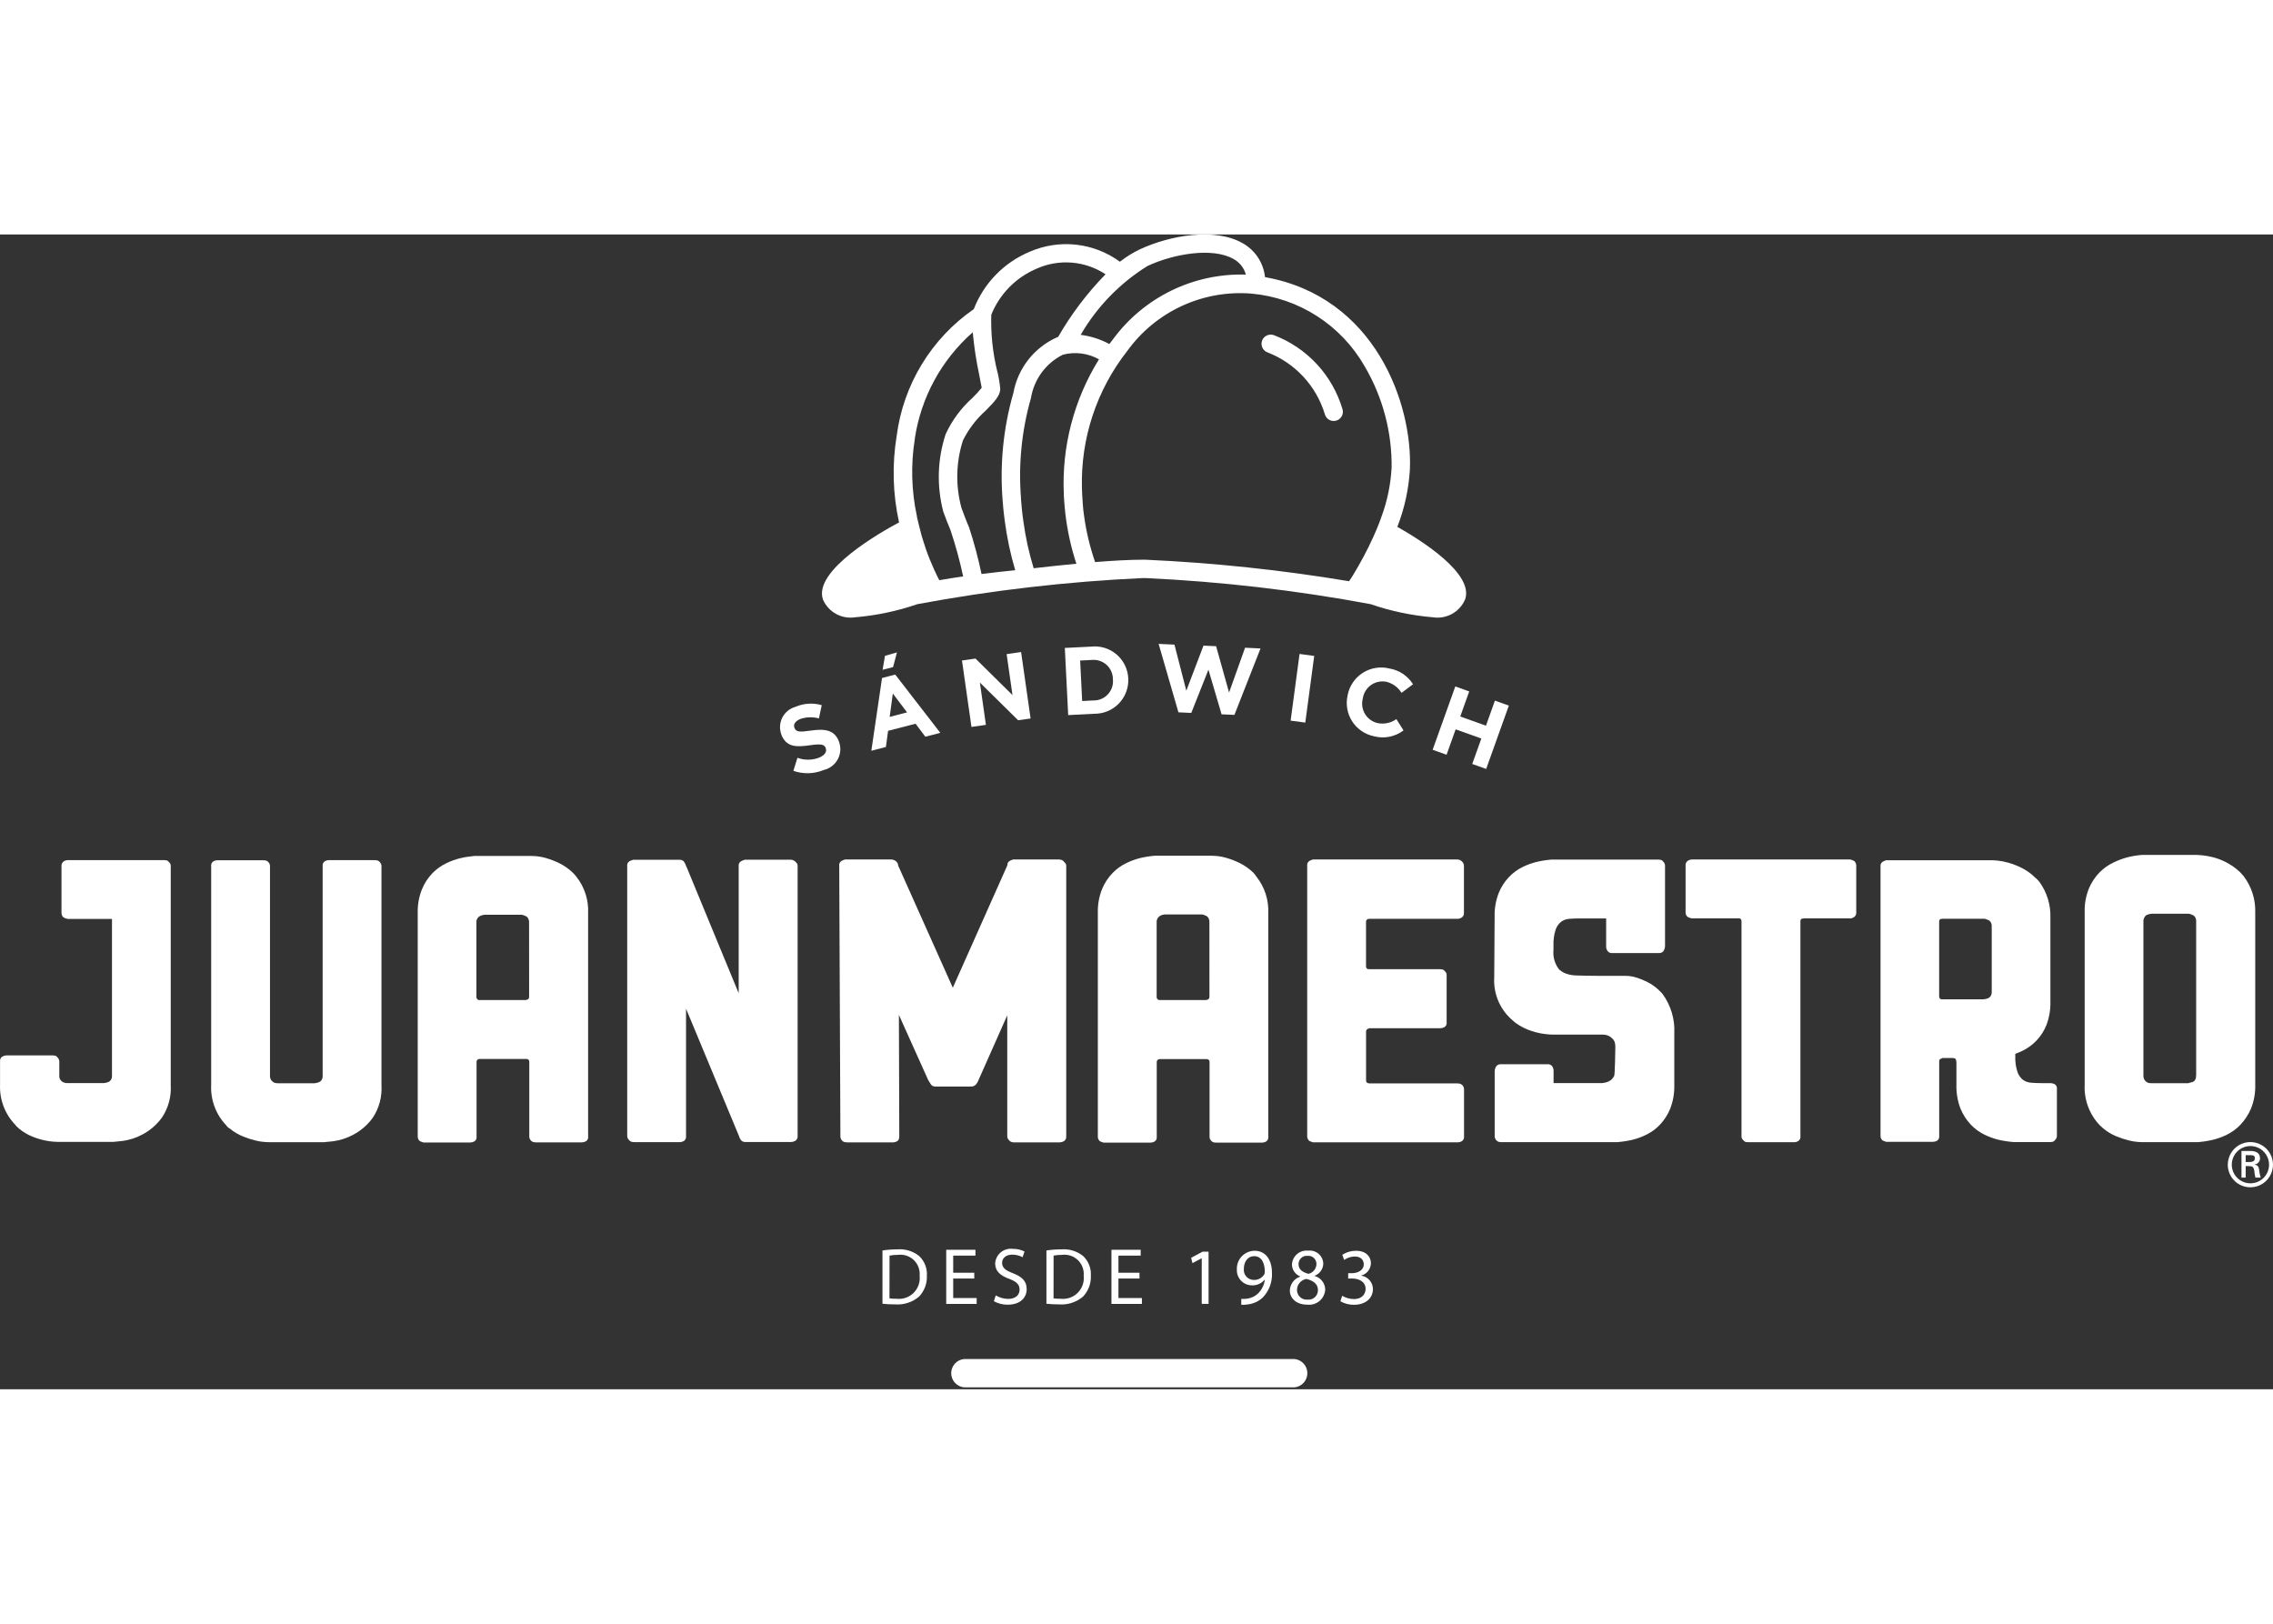 <svg width="70" height="50" viewBox="0 0 500 254" fill="none" xmlns="http://www.w3.org/2000/svg">
<rect x="0" y="0" width="500" height="254" fill="#333333" stroke="none"/>
<path d="M82.902 137.656C82.762 137.634 82.621 137.621 82.479 137.615H72.245C71.96 137.632 71.685 137.718 71.441 137.865C71.27 137.975 71.136 138.132 71.053 138.317C70.971 138.503 70.944 138.708 70.976 138.909V184.998C71.002 185.354 70.914 185.709 70.726 186.011C70.577 186.221 70.37 186.382 70.131 186.475C69.83 186.579 69.518 186.651 69.202 186.689H61.081L60.617 186.647C60.304 186.588 60.02 186.425 59.813 186.183C59.671 186.038 59.56 185.866 59.487 185.676C59.414 185.487 59.381 185.285 59.39 185.082V138.993C59.4 138.823 59.374 138.653 59.316 138.493C59.258 138.333 59.168 138.187 59.051 138.064C58.875 137.865 58.638 137.731 58.378 137.683C58.237 137.661 58.096 137.647 57.955 137.641H47.72C47.436 137.658 47.16 137.744 46.917 137.892C46.746 138.002 46.611 138.159 46.529 138.344C46.446 138.529 46.42 138.735 46.452 138.935V187.055C46.372 188.68 46.623 190.304 47.19 191.829C47.757 193.354 48.628 194.749 49.751 195.927C49.961 196.25 50.253 196.513 50.596 196.689C51.448 197.395 52.404 197.965 53.43 198.38C54.308 198.742 55.212 199.039 56.133 199.268C56.799 199.442 57.478 199.555 58.164 199.607C58.685 199.638 58.993 199.649 59.051 199.649H71.316C71.373 199.649 72.046 199.581 73.346 199.44C74.854 199.233 76.314 198.759 77.657 198.041C79.361 197.146 80.837 195.874 81.973 194.32C83.391 192.203 84.073 189.676 83.914 187.133V139.013C83.925 138.844 83.9 138.675 83.843 138.515C83.785 138.355 83.696 138.208 83.58 138.084C83.409 137.869 83.17 137.717 82.902 137.656V137.656Z" fill="white"/>
<path d="M126.041 140.41C125.153 139.558 124.141 138.845 123.04 138.296C122.089 137.825 121.097 137.443 120.076 137.153C119.305 136.93 118.512 136.788 117.711 136.73L116.668 136.689H104.408C103.311 136.786 102.223 136.959 101.151 137.211C100.117 137.477 99.112 137.845 98.15 138.311C97.031 138.85 96.014 139.58 95.144 140.467C94.151 141.494 93.363 142.699 92.822 144.021C92.157 145.679 91.839 147.455 91.888 149.24V198.368C91.878 198.537 91.904 198.707 91.962 198.867C92.02 199.027 92.11 199.173 92.227 199.296C92.317 199.399 92.435 199.473 92.566 199.51C92.682 199.543 92.796 199.585 92.905 199.635C93.01 199.69 93.126 199.72 93.245 199.719H103.474C103.787 199.711 104.094 199.624 104.366 199.468C104.537 199.358 104.672 199.201 104.754 199.016C104.837 198.831 104.863 198.625 104.831 198.425V182.021C104.821 181.9 104.848 181.779 104.907 181.673C104.967 181.567 105.056 181.481 105.165 181.426C105.271 181.374 105.386 181.347 105.504 181.343H115.739C115.833 181.334 115.928 181.345 116.018 181.375C116.107 181.405 116.19 181.452 116.261 181.515C116.317 181.57 116.361 181.636 116.389 181.709C116.418 181.782 116.431 181.86 116.428 181.938V198.342C116.418 198.512 116.444 198.681 116.502 198.84C116.56 199 116.65 199.147 116.767 199.271C116.943 199.472 117.182 199.607 117.445 199.652C117.585 199.674 117.726 199.687 117.868 199.693H128.019C128.331 199.683 128.636 199.598 128.906 199.443C129.077 199.333 129.212 199.176 129.294 198.991C129.377 198.805 129.403 198.6 129.371 198.399V149.277C129.504 146.408 128.604 143.586 126.834 141.324C126.587 141.005 126.322 140.7 126.041 140.41V140.41ZM116.396 167.633C116.396 167.972 116.287 168.154 116.062 168.269C115.927 168.327 115.785 168.37 115.639 168.395H105.488C105.207 168.395 105.04 168.311 104.967 168.139C104.852 168.087 104.8 167.945 104.8 167.716V151.406C104.763 151.096 104.825 150.781 104.977 150.508C105.128 150.235 105.362 150.016 105.645 149.882C105.94 149.751 106.253 149.665 106.574 149.628H114.695C114.838 149.635 114.979 149.664 115.112 149.715C115.251 149.781 115.394 149.837 115.54 149.882C115.699 149.934 115.844 150.022 115.963 150.138C116.108 150.297 116.22 150.484 116.291 150.686C116.363 150.889 116.393 151.104 116.381 151.318L116.396 167.633Z" fill="white"/>
<path d="M175.336 138.364C175.245 138.245 175.146 138.134 175.038 138.03C174.868 137.839 174.653 137.695 174.412 137.609C174.288 137.566 174.161 137.536 174.031 137.52H163.854C163.563 137.604 163.281 137.717 163.013 137.858C162.832 137.961 162.686 138.115 162.593 138.301C162.5 138.487 162.465 138.696 162.492 138.902V166.892L151.077 139.231L150.905 138.892C150.842 138.619 150.726 138.36 150.566 138.13C150.471 137.945 150.325 137.791 150.146 137.685C149.967 137.58 149.761 137.528 149.554 137.535H139.324C139.014 137.605 138.715 137.719 138.437 137.874C138.266 137.984 138.132 138.142 138.049 138.327C137.967 138.513 137.94 138.718 137.972 138.919V198.201C137.959 198.419 138.002 198.637 138.098 198.833C138.181 198.972 138.281 199.1 138.395 199.214C138.56 199.408 138.784 199.541 139.032 199.595C139.158 199.618 139.285 199.632 139.413 199.637H149.642C149.926 199.62 150.202 199.534 150.446 199.386C150.617 199.263 150.75 199.095 150.832 198.901C150.914 198.707 150.941 198.494 150.91 198.285V170.29L162.585 198.368C162.647 198.628 162.76 198.873 162.919 199.088C163.025 199.258 163.174 199.396 163.351 199.488C163.528 199.58 163.727 199.622 163.927 199.61H174.093C174.389 199.591 174.676 199.505 174.934 199.359C175.118 199.246 175.265 199.082 175.357 198.887C175.45 198.691 175.484 198.473 175.456 198.259V138.976C175.479 138.765 175.437 138.551 175.336 138.364V138.364Z" fill="white"/>
<path d="M37.155 138.037C37.087 137.936 36.999 137.85 36.897 137.785C36.794 137.719 36.68 137.675 36.56 137.656C36.42 137.634 36.279 137.621 36.137 137.615H14.88C14.562 137.627 14.255 137.728 13.993 137.907C13.831 138.025 13.702 138.184 13.621 138.367C13.539 138.55 13.507 138.751 13.528 138.951V149.117C13.513 149.299 13.535 149.483 13.593 149.656C13.652 149.83 13.745 149.989 13.867 150.125C14.066 150.283 14.295 150.398 14.541 150.464C14.679 150.505 14.82 150.532 14.963 150.547H24.634V184.968C24.66 185.323 24.572 185.677 24.384 185.979C24.235 186.189 24.028 186.351 23.789 186.444C23.488 186.549 23.176 186.621 22.86 186.659H14.655C14.511 186.653 14.368 186.624 14.233 186.574C13.94 186.519 13.673 186.37 13.471 186.151C13.32 186.013 13.204 185.842 13.13 185.651C13.057 185.46 13.029 185.254 13.048 185.051V181.919C13.044 181.742 13.005 181.569 12.932 181.409C12.86 181.248 12.755 181.104 12.625 180.985C12.558 180.884 12.471 180.799 12.37 180.734C12.268 180.668 12.155 180.623 12.036 180.604C11.811 180.604 11.67 180.563 11.613 180.563H1.378C1.081 180.583 0.791 180.669 0.533 180.818C0.357 180.918 0.214 181.067 0.121 181.247C0.029 181.427 -0.01 181.629 0.011 181.831V186.992C-0.058 188.624 0.206 190.251 0.787 191.777C1.369 193.302 2.255 194.693 3.393 195.865C3.509 196.04 3.652 196.197 3.815 196.33C3.988 196.47 4.123 196.601 4.238 196.711C5.091 197.416 6.046 197.986 7.072 198.401C7.947 198.762 8.851 199.045 9.776 199.246C10.444 199.396 11.123 199.497 11.806 199.544C12.328 199.576 12.641 199.585 12.698 199.585H24.958C25.015 199.585 25.689 199.518 26.988 199.377C28.497 199.17 29.956 198.696 31.299 197.978C33.003 197.084 34.48 195.81 35.615 194.256C37.033 192.139 37.716 189.614 37.557 187.07V138.951C37.575 138.744 37.531 138.537 37.431 138.356C37.346 138.244 37.254 138.137 37.155 138.037V138.037Z" fill="white"/>
<path d="M234.049 137.98C233.907 137.776 233.699 137.627 233.459 137.559C233.321 137.521 233.179 137.492 233.037 137.475H222.86C222.581 137.556 222.313 137.669 222.061 137.814C221.903 137.908 221.776 138.047 221.693 138.211C221.611 138.376 221.577 138.559 221.597 138.742L209.593 165.679L197.735 139.171L197.568 138.832C197.577 138.639 197.531 138.447 197.438 138.279C197.377 138.173 197.307 138.073 197.229 137.98C197.044 137.781 196.81 137.637 196.55 137.559C196.412 137.521 196.27 137.492 196.128 137.475H185.877C185.597 137.556 185.328 137.67 185.074 137.814C184.903 137.924 184.768 138.082 184.686 138.267C184.603 138.453 184.577 138.658 184.609 138.858L184.865 198.225C184.846 198.413 184.867 198.601 184.924 198.781C184.982 198.96 185.075 199.127 185.199 199.269C185.378 199.465 185.616 199.599 185.877 199.65C186.102 199.65 186.248 199.692 186.305 199.692H196.55C196.835 199.675 197.112 199.586 197.354 199.436C197.667 199.269 197.819 198.914 197.819 198.335L197.735 171.66L204.17 185.97C204.285 186.137 204.457 186.425 204.692 186.816C204.789 187.006 204.94 187.163 205.125 187.268C205.311 187.374 205.523 187.424 205.736 187.411H213.523C213.779 187.435 214.037 187.387 214.269 187.275C214.501 187.163 214.697 186.99 214.838 186.774C214.994 186.55 215.122 186.309 215.219 186.054L221.57 171.742V198.251C221.557 198.47 221.6 198.69 221.696 198.888C221.78 199.025 221.88 199.153 221.993 199.269C222.159 199.458 222.38 199.591 222.625 199.65C222.818 199.65 222.948 199.692 223.006 199.692H233.183C233.479 199.672 233.766 199.584 234.023 199.436C234.207 199.322 234.355 199.158 234.447 198.963C234.54 198.767 234.574 198.549 234.545 198.335V138.968C234.564 138.761 234.519 138.553 234.415 138.373C234.301 138.235 234.179 138.103 234.049 137.98V137.98Z" fill="white"/>
<path d="M275.701 140.37C274.811 139.516 273.798 138.802 272.695 138.251C271.743 137.782 270.75 137.4 269.73 137.108C268.957 136.88 268.16 136.739 267.355 136.687C266.708 136.655 266.353 136.645 266.312 136.645H254.031C252.933 136.738 251.842 136.911 250.769 137.166C249.732 137.429 248.725 137.799 247.763 138.268C246.643 138.807 245.625 139.537 244.757 140.428C243.759 141.452 242.967 142.66 242.424 143.983C241.763 145.641 241.447 147.417 241.495 149.202V198.397C241.486 198.567 241.511 198.737 241.569 198.897C241.628 199.058 241.718 199.206 241.834 199.33C241.925 199.432 242.043 199.506 242.174 199.545C242.291 199.574 242.405 199.615 242.513 199.669C242.618 199.722 242.734 199.751 242.852 199.754H253.097C253.411 199.746 253.719 199.657 253.99 199.497C254.155 199.39 254.286 199.237 254.368 199.058C254.45 198.879 254.48 198.68 254.454 198.484V182.055C254.443 181.933 254.47 181.811 254.53 181.705C254.591 181.598 254.683 181.513 254.793 181.46C254.898 181.405 255.014 181.377 255.132 181.377H265.377C265.471 181.369 265.566 181.379 265.655 181.408C265.745 181.437 265.828 181.483 265.899 181.544C265.955 181.599 266 181.665 266.029 181.738C266.059 181.811 266.073 181.887 266.072 181.966V198.397C266.061 198.567 266.086 198.738 266.144 198.899C266.203 199.059 266.293 199.206 266.411 199.33C266.588 199.529 266.827 199.663 267.089 199.711C267.314 199.738 267.455 199.754 267.512 199.754H277.627C277.939 199.746 278.245 199.658 278.514 199.497C278.68 199.39 278.812 199.238 278.895 199.059C278.979 198.88 279.009 198.68 278.984 198.484V149.284C279.113 146.413 278.212 143.591 276.442 141.326C276.214 140.993 275.967 140.674 275.701 140.37V140.37ZM266.046 167.63C266.046 167.969 265.931 168.151 265.706 168.266C265.571 168.324 265.429 168.367 265.284 168.392H255.122C254.835 168.392 254.668 168.308 254.6 168.136C254.485 168.084 254.433 167.943 254.433 167.713V151.378C254.403 151.012 254.491 150.647 254.684 150.334C254.84 150.117 255.043 149.938 255.279 149.812C255.573 149.679 255.886 149.592 256.208 149.556H264.339C264.484 149.563 264.626 149.593 264.762 149.645C264.901 149.708 265.044 149.764 265.19 149.812C265.348 149.863 265.493 149.951 265.612 150.068C265.759 150.227 265.872 150.414 265.944 150.617C266.017 150.821 266.048 151.036 266.035 151.252L266.046 167.63Z" fill="white"/>
<path d="M321.031 137.548C320.892 137.51 320.751 137.483 320.608 137.465H288.819C288.539 137.547 288.269 137.66 288.015 137.804C287.845 137.914 287.71 138.071 287.627 138.256C287.545 138.441 287.518 138.647 287.551 138.847V198.214C287.533 198.402 287.554 198.591 287.612 198.771C287.67 198.95 287.765 199.117 287.89 199.259C287.981 199.359 288.099 199.43 288.229 199.467C288.346 199.499 288.46 199.544 288.568 199.598C288.674 199.651 288.79 199.678 288.908 199.681H320.78C321.065 199.663 321.341 199.576 321.584 199.426C321.755 199.303 321.889 199.135 321.971 198.94C322.053 198.746 322.08 198.532 322.049 198.324V188.079C322.058 187.909 322.032 187.738 321.974 187.577C321.916 187.417 321.826 187.27 321.709 187.145C321.53 186.948 321.292 186.814 321.031 186.764C320.806 186.764 320.665 186.722 320.608 186.722H301.188C301.004 186.703 300.827 186.646 300.666 186.555C300.605 186.484 300.559 186.4 300.53 186.311C300.501 186.221 300.491 186.127 300.499 186.033V175.35C300.489 175.228 300.516 175.106 300.576 175C300.637 174.894 300.728 174.808 300.838 174.755L301.178 174.588H316.866C317.18 174.581 317.488 174.492 317.759 174.332C317.929 174.222 318.064 174.065 318.146 173.88C318.229 173.694 318.255 173.489 318.223 173.288V163.043C318.249 162.851 318.223 162.656 318.149 162.477C318.074 162.298 317.954 162.143 317.8 162.026C317.732 161.925 317.644 161.839 317.542 161.774C317.44 161.708 317.325 161.665 317.205 161.645C316.981 161.619 316.84 161.603 316.782 161.603H301.178C300.891 161.603 300.723 161.546 300.656 161.436C300.588 161.326 300.489 161.237 300.489 161.013V151.202C300.478 151.08 300.505 150.958 300.566 150.851C300.627 150.745 300.718 150.66 300.828 150.607C300.933 150.554 301.049 150.525 301.167 150.523H320.671C320.99 150.51 321.3 150.408 321.563 150.226C321.724 150.107 321.852 149.947 321.933 149.765C322.014 149.582 322.047 149.38 322.028 149.181V138.937C322.036 138.766 322.011 138.595 321.952 138.434C321.894 138.274 321.804 138.128 321.688 138.003C321.514 137.795 321.287 137.638 321.031 137.548V137.548Z" fill="white"/>
<path d="M365.31 166.617L364.887 166.194C364.157 165.5 363.331 164.915 362.434 164.456C361.684 164.074 360.906 163.751 360.106 163.486C359.531 163.287 358.933 163.159 358.327 163.105C357.847 163.074 357.575 163.063 357.518 163.063H351.338C350.378 163.063 347.44 163.031 346.511 162.974C345.648 162.938 344.799 162.738 344.011 162.384C343.656 162.185 343.318 161.958 342.998 161.706C342.025 160.488 341.568 158.936 341.725 157.384V156.367C341.681 155.204 341.838 154.042 342.19 152.932C342.418 152.233 342.846 151.617 343.421 151.158C343.956 150.779 344.588 150.558 345.243 150.521C345.947 150.464 346.725 150.439 347.57 150.439H353.311V156.701C353.323 157.019 353.426 157.327 353.609 157.588C353.726 157.752 353.884 157.881 354.067 157.964C354.251 158.046 354.453 158.079 354.653 158.058H364.835C365.017 158.072 365.2 158.049 365.373 157.991C365.546 157.932 365.706 157.839 365.842 157.718C366.002 157.519 366.118 157.288 366.181 157.04C366.222 156.902 366.25 156.76 366.265 156.617V138.935C366.279 138.716 366.235 138.496 366.14 138.298C366.057 138.159 365.957 138.031 365.842 137.917C365.774 137.817 365.686 137.732 365.583 137.666C365.481 137.601 365.367 137.556 365.247 137.536C365.023 137.51 364.882 137.494 364.825 137.494H341.302C340.176 137.586 339.058 137.761 337.957 138.017C336.921 138.283 335.914 138.651 334.951 139.117C333.825 139.666 332.807 140.413 331.944 141.321C330.965 142.352 330.19 143.56 329.659 144.879C329.028 146.536 328.728 148.301 328.777 150.073L328.693 163.37C328.577 165.201 328.901 167.034 329.638 168.714C330.375 170.394 331.504 171.872 332.931 173.026C333.107 173.206 333.306 173.364 333.521 173.496C333.745 173.637 333.975 173.788 334.199 173.96C335.001 174.446 335.853 174.843 336.741 175.145C337.486 175.402 338.251 175.601 339.027 175.74C339.705 175.85 340.269 175.923 340.718 175.949C341.167 175.975 341.427 175.991 341.485 175.991H352.534C352.79 175.99 353.046 176.017 353.296 176.074C353.813 176.192 354.284 176.459 354.653 176.841C354.953 177.107 355.161 177.462 355.247 177.854C355.301 178.134 355.329 178.418 355.331 178.704C355.331 179.226 355.248 184.785 355.075 185.093C354.917 185.388 354.716 185.659 354.48 185.897C354.096 186.202 353.649 186.419 353.17 186.532C352.749 186.616 352.509 186.658 352.45 186.658H341.746V183.86C341.733 183.541 341.63 183.232 341.448 182.968C341.33 182.806 341.172 182.678 340.989 182.596C340.805 182.515 340.604 182.482 340.405 182.503H330.222C330.04 182.49 329.857 182.514 329.684 182.572C329.511 182.63 329.352 182.723 329.215 182.844C329.057 183.044 328.942 183.275 328.876 183.521C328.835 183.659 328.807 183.801 328.792 183.944V187.822V187.926V198.177C328.774 198.365 328.795 198.554 328.854 198.734C328.912 198.913 329.007 199.079 329.131 199.221C329.299 199.411 329.522 199.544 329.768 199.602C329.966 199.602 330.092 199.644 330.149 199.644H355.769C356.896 199.553 358.014 199.378 359.115 199.121C360.152 198.858 361.159 198.49 362.121 198.02C363.247 197.474 364.265 196.729 365.127 195.822C366.104 194.789 366.879 193.582 367.413 192.264C368.053 190.589 368.354 188.804 368.3 187.013V175.755C368.464 172.67 367.569 169.621 365.764 167.113C365.628 166.934 365.476 166.768 365.31 166.617V166.617Z" fill="white"/>
<path d="M407.625 137.689C407.508 137.657 407.394 137.614 407.286 137.559C407.18 137.507 407.065 137.478 406.947 137.475H372.141C371.821 137.486 371.511 137.59 371.248 137.773C371.086 137.89 370.957 138.048 370.876 138.231C370.794 138.415 370.762 138.617 370.784 138.816V148.998C370.77 149.18 370.793 149.363 370.852 149.536C370.91 149.709 371.002 149.869 371.123 150.006C371.324 150.164 371.555 150.279 371.802 150.345C371.94 150.383 372.082 150.41 372.224 150.428H382.662C382.717 150.428 382.77 150.444 382.815 150.474C382.86 150.503 382.896 150.545 382.918 150.595C382.973 150.652 383.016 150.719 383.045 150.792C383.073 150.866 383.087 150.944 383.085 151.023V198.193C383.055 198.389 383.079 198.589 383.153 198.773C383.228 198.957 383.35 199.117 383.508 199.237C383.576 199.337 383.664 199.424 383.766 199.489C383.869 199.555 383.983 199.598 384.103 199.618C384.327 199.618 384.468 199.66 384.526 199.66H394.771C395.057 199.643 395.335 199.555 395.58 199.404C395.751 199.28 395.885 199.112 395.967 198.918C396.048 198.724 396.075 198.511 396.044 198.303V151.112C396.044 150.764 396.143 150.566 396.342 150.517C396.492 150.468 396.648 150.441 396.806 150.434H407.051C407.341 150.412 407.619 150.31 407.855 150.141C408.018 150.024 408.147 149.866 408.229 149.683C408.312 149.499 408.344 149.298 408.325 149.098V138.921C408.338 138.738 408.315 138.554 408.257 138.381C408.199 138.207 408.106 138.046 407.985 137.908C407.887 137.803 407.763 137.728 407.625 137.689V137.689Z" fill="white"/>
<path d="M493.536 141.132C493.402 140.996 493.275 140.853 493.155 140.704C493.014 140.537 492.884 140.397 492.774 140.282C491.878 139.427 490.866 138.701 489.768 138.127C488.828 137.63 487.833 137.245 486.803 136.979C486.025 136.781 485.233 136.64 484.434 136.555L483.39 136.473H471.11C470.008 136.562 468.917 136.747 467.848 137.026C466.813 137.314 465.807 137.697 464.842 138.169C463.722 138.707 462.705 139.436 461.835 140.323C460.848 141.341 460.059 142.534 459.508 143.841C458.836 145.508 458.517 147.296 458.574 149.092V186.94C458.487 188.583 458.735 190.225 459.303 191.768C459.871 193.312 460.747 194.723 461.877 195.917C461.992 196.032 462.133 196.157 462.3 196.298C462.467 196.439 462.608 196.564 462.723 196.679C463.576 197.386 464.534 197.957 465.562 198.37C466.443 198.731 467.348 199.03 468.271 199.263C468.938 199.434 469.619 199.548 470.306 199.602L471.193 199.644H483.474C484.6 199.554 485.719 199.379 486.819 199.122C487.856 198.859 488.864 198.49 489.825 198.021C490.951 197.474 491.969 196.729 492.831 195.823C493.813 194.784 494.601 193.58 495.159 192.264C495.829 190.597 496.147 188.809 496.093 187.013V149.165C496.191 146.273 495.288 143.435 493.536 141.132V141.132ZM483.098 151.127V184.906C483.098 185.751 482.816 186.263 482.253 186.43C481.946 186.533 481.634 186.618 481.318 186.684H473.187C473.13 186.684 472.978 186.684 472.722 186.642C472.408 186.584 472.124 186.419 471.919 186.173C471.772 186.015 471.659 185.828 471.587 185.624C471.514 185.421 471.483 185.204 471.496 184.988V151.117C471.481 150.773 471.57 150.433 471.752 150.141C471.887 149.908 472.094 149.724 472.341 149.618C472.644 149.513 472.957 149.442 473.276 149.406H481.402C481.548 149.413 481.692 149.441 481.83 149.488C481.966 149.557 482.107 149.614 482.253 149.66C482.411 149.712 482.556 149.8 482.675 149.917C482.817 150.062 482.928 150.234 483 150.424C483.073 150.613 483.106 150.815 483.098 151.017V151.127Z" fill="white"/>
<path d="M495.047 209.574C496.03 209.57 496.989 209.275 497.803 208.727C498.618 208.178 499.252 207.401 499.626 206.493C500 205.585 500.096 204.586 499.903 203.623C499.71 202.66 499.236 201.776 498.542 201.081C497.847 200.387 496.962 199.915 495.999 199.723C495.036 199.531 494.037 199.628 493.129 200.002C492.221 200.377 491.445 201.013 490.897 201.828C490.35 202.644 490.056 203.602 490.053 204.584C490.049 205.241 490.176 205.892 490.426 206.499C490.676 207.107 491.044 207.659 491.508 208.123C491.973 208.587 492.525 208.954 493.132 209.203C493.74 209.452 494.391 209.578 495.047 209.574M495.047 208.702C494.236 208.705 493.442 208.468 492.766 208.019C492.089 207.571 491.561 206.933 491.248 206.185C490.934 205.436 490.85 204.612 491.005 203.816C491.161 203.02 491.549 202.287 492.12 201.711C492.692 201.135 493.421 200.742 494.216 200.581C495.011 200.419 495.836 200.497 496.587 200.805C497.338 201.113 497.981 201.636 498.434 202.309C498.887 202.981 499.131 203.773 499.134 204.584C499.135 205.671 498.706 206.715 497.94 207.487C497.175 208.258 496.135 208.695 495.047 208.702M494.75 204.919C495.068 204.945 495.371 204.919 495.606 205.159C495.828 205.533 495.94 205.962 495.929 206.396C495.971 206.746 496.065 207.116 496.128 207.44H497.292C497.119 206.888 497.005 206.319 496.952 205.744C496.853 205.107 496.764 204.752 495.955 204.591V204.564C496.288 204.525 496.595 204.363 496.815 204.11C497.035 203.857 497.153 203.532 497.145 203.197C497.145 201.876 496.044 201.584 494.964 201.584H493.069V207.44H493.988V204.908L494.75 204.919ZM493.988 204.011V202.512H495.079C495.809 202.512 496.008 202.731 496.008 203.17C496.008 203.608 495.809 203.98 494.964 204.011H493.988Z" fill="white"/>
<path d="M452.01 186.916C451.739 186.76 451.434 186.673 451.123 186.665H449.15C448.299 186.665 447.527 186.633 446.822 186.576C446.168 186.538 445.537 186.321 445.001 185.945C444.429 185.485 444.004 184.868 443.779 184.17C443.423 183.063 443.264 181.903 443.31 180.741V180.219C443.814 180.038 444.336 179.819 444.875 179.561C447.279 178.403 449.162 176.387 450.152 173.909C450.786 172.244 451.085 170.471 451.034 168.69V150.293C451.129 147.45 450.269 144.657 448.591 142.36C448.457 142.228 448.33 142.088 448.21 141.942C448.077 141.779 447.92 141.638 447.746 141.52C446.884 140.648 445.886 139.919 444.792 139.365C443.833 138.876 442.83 138.481 441.796 138.185C441.023 137.963 440.232 137.809 439.432 137.721L438.388 137.637H414.928C414.649 137.715 414.38 137.829 414.13 137.976C413.965 138.083 413.834 138.236 413.751 138.415C413.669 138.594 413.639 138.793 413.665 138.989V198.225C413.655 198.395 413.68 198.564 413.737 198.724C413.795 198.883 413.884 199.03 413.999 199.154C414.092 199.254 414.209 199.328 414.339 199.368C414.456 199.397 414.57 199.438 414.678 199.493C414.781 199.548 414.895 199.576 415.012 199.576H425.226C425.538 199.568 425.844 199.481 426.113 199.321C426.277 199.213 426.407 199.059 426.489 198.88C426.57 198.701 426.599 198.503 426.572 198.308V181.904C426.572 181.565 426.687 181.382 426.911 181.309C427.136 181.236 427.251 181.2 427.251 181.142H429.396C429.813 181.142 430.325 181.142 430.325 181.909C430.325 181.941 430.351 181.967 430.361 181.994V187.004C430.309 188.793 430.611 190.576 431.249 192.249C431.784 193.565 432.559 194.77 433.534 195.803C434.395 196.71 435.411 197.454 436.535 198C437.497 198.465 438.502 198.835 439.536 199.102C440.636 199.357 441.752 199.531 442.877 199.623H451.024C451.081 199.623 451.222 199.624 451.446 199.582C451.566 199.562 451.68 199.518 451.782 199.452C451.885 199.387 451.973 199.302 452.041 199.201C452.153 199.085 452.253 198.957 452.339 198.82C452.434 198.622 452.478 198.403 452.464 198.183V187.954C452.496 187.756 452.471 187.552 452.39 187.368C452.31 187.184 452.178 187.027 452.01 186.916V186.916ZM438.127 152.203V166.53C438.152 166.888 438.062 167.243 437.871 167.547C437.726 167.759 437.521 167.923 437.282 168.017C436.98 168.119 436.669 168.19 436.353 168.226H427.157C426.932 168.226 426.786 168.169 426.734 168.059C426.678 168.004 426.634 167.938 426.604 167.865C426.574 167.793 426.56 167.715 426.562 167.636V151.185C426.562 150.837 426.661 150.639 426.859 150.59C427.01 150.541 427.166 150.514 427.324 150.507H436.436C436.581 150.512 436.723 150.539 436.859 150.59C436.996 150.657 437.137 150.715 437.282 150.763C437.44 150.813 437.585 150.898 437.704 151.013C437.846 151.159 437.957 151.333 438.03 151.523C438.103 151.713 438.136 151.917 438.127 152.12V152.203Z" fill="white"/>
<path d="M194.119 223.471C195.201 223.308 196.293 223.226 197.386 223.225C199.126 223.085 200.853 223.616 202.214 224.708C202.786 225.257 203.232 225.924 203.521 226.662C203.81 227.4 203.936 228.191 203.889 228.982C203.93 229.829 203.8 230.676 203.506 231.472C203.211 232.267 202.76 232.995 202.177 233.611C200.715 234.852 198.824 235.47 196.911 235.329C195.979 235.335 195.046 235.287 194.119 235.187V223.471ZM195.659 234.004C196.177 234.077 196.701 234.106 197.224 234.092C197.908 234.17 198.601 234.095 199.252 233.869C199.902 233.643 200.493 233.273 200.98 232.787C201.468 232.301 201.84 231.711 202.068 231.062C202.296 230.412 202.374 229.718 202.297 229.034C202.357 228.396 202.271 227.754 202.046 227.154C201.821 226.554 201.463 226.012 200.999 225.57C200.535 225.128 199.977 224.797 199.366 224.601C198.756 224.406 198.109 224.352 197.475 224.442C196.871 224.431 196.268 224.484 195.674 224.599L195.659 234.004Z" fill="white"/>
<path d="M214.313 229.641H209.679V233.932H214.841V235.226H208.145V223.316H214.574V224.601H209.679V228.369H214.313V229.641Z" fill="white"/>
<path d="M219.033 233.35C219.867 233.847 220.818 234.114 221.788 234.122C223.354 234.122 224.283 233.298 224.283 232.092C224.283 230.981 223.646 230.343 222.039 229.727C220.092 229.033 218.908 228.031 218.908 226.351C218.93 225.879 219.051 225.417 219.26 224.994C219.47 224.571 219.765 224.195 220.127 223.892C220.488 223.588 220.909 223.363 221.362 223.229C221.815 223.095 222.291 223.056 222.759 223.114C223.664 223.087 224.562 223.289 225.369 223.699L224.946 224.952C224.248 224.581 223.471 224.388 222.681 224.388C221.053 224.388 220.437 225.359 220.437 226.174C220.437 227.285 221.162 227.833 222.806 228.47C224.821 229.247 225.844 230.218 225.844 231.966C225.844 233.808 224.481 235.395 221.668 235.395C220.608 235.409 219.561 235.148 218.631 234.638L219.033 233.35Z" fill="white"/>
<path d="M230.186 223.471C231.269 223.308 232.363 223.225 233.458 223.225C235.196 223.085 236.921 223.617 238.28 224.708C238.853 225.257 239.299 225.922 239.589 226.66C239.88 227.398 240.006 228.19 239.961 228.982C240.001 229.829 239.87 230.676 239.575 231.472C239.28 232.267 238.827 232.995 238.244 233.611C236.782 234.852 234.89 235.47 232.978 235.329C232.045 235.335 231.113 235.287 230.186 235.187V223.471ZM231.751 234.003C232.27 234.076 232.794 234.105 233.317 234.091C234.001 234.169 234.693 234.092 235.342 233.866C235.992 233.639 236.582 233.27 237.069 232.784C237.556 232.298 237.927 231.708 238.155 231.059C238.383 230.41 238.461 229.718 238.385 229.034C238.444 228.396 238.358 227.753 238.133 227.153C237.908 226.553 237.55 226.012 237.086 225.57C236.622 225.128 236.064 224.797 235.454 224.601C234.843 224.406 234.197 224.352 233.562 224.442C232.958 224.432 232.355 224.484 231.762 224.599L231.751 234.003Z" fill="white"/>
<path d="M250.657 229.641H246.028V233.932H251.19V235.226H244.488V223.316H250.923V224.601H246.028V228.369H250.657V229.641Z" fill="white"/>
<path d="M264.349 225.181H264.312L262.313 226.262L262.016 225.078L264.526 223.736H265.852V235.218H264.349V225.181Z" fill="white"/>
<path d="M273.049 234.122C273.467 234.145 273.886 234.129 274.301 234.075C275.201 233.964 276.042 233.572 276.707 232.957C277.551 232.146 278.088 231.067 278.226 229.904H278.174C277.847 230.303 277.434 230.621 276.965 230.836C276.497 231.05 275.985 231.155 275.47 231.141C275.011 231.151 274.555 231.066 274.13 230.89C273.706 230.715 273.322 230.453 273.004 230.122C272.685 229.791 272.438 229.399 272.279 228.968C272.12 228.537 272.051 228.077 272.078 227.618C272.058 227.091 272.145 226.565 272.333 226.071C272.521 225.578 272.806 225.127 273.172 224.746C273.538 224.365 273.976 224.062 274.462 223.854C274.947 223.647 275.469 223.539 275.997 223.537C278.351 223.537 279.797 225.447 279.797 228.38C279.851 229.366 279.704 230.353 279.364 231.28C279.024 232.207 278.498 233.055 277.819 233.771C276.907 234.645 275.733 235.195 274.479 235.337C274.006 235.412 273.527 235.44 273.049 235.421V234.122ZM273.612 227.514C273.58 227.822 273.613 228.135 273.71 228.43C273.806 228.725 273.963 228.996 274.172 229.226C274.38 229.456 274.635 229.639 274.919 229.764C275.203 229.889 275.51 229.953 275.82 229.951C276.27 229.967 276.715 229.864 277.113 229.653C277.51 229.443 277.845 229.132 278.085 228.751C278.184 228.58 278.233 228.385 278.226 228.188C278.226 226.226 277.501 224.722 275.877 224.722C274.552 224.701 273.612 225.891 273.612 227.514Z" fill="white"/>
<path d="M283.732 232.305C283.743 231.618 283.969 230.951 284.378 230.399C284.787 229.846 285.359 229.437 286.013 229.226V229.179C285.486 228.973 285.032 228.616 284.708 228.151C284.385 227.686 284.207 227.136 284.197 226.57C284.216 226.131 284.324 225.701 284.516 225.306C284.707 224.911 284.978 224.56 285.31 224.274C285.643 223.987 286.03 223.771 286.449 223.64C286.868 223.509 287.309 223.466 287.746 223.512C288.154 223.46 288.569 223.494 288.963 223.611C289.358 223.728 289.724 223.925 290.038 224.191C290.352 224.457 290.607 224.786 290.788 225.155C290.968 225.525 291.07 225.929 291.086 226.34C291.077 226.926 290.892 227.496 290.555 227.975C290.218 228.454 289.745 228.821 289.197 229.028V229.08C289.849 229.264 290.425 229.652 290.842 230.186C291.258 230.72 291.494 231.373 291.514 232.05C291.49 232.531 291.368 233.001 291.155 233.433C290.943 233.864 290.645 234.249 290.279 234.561C289.913 234.874 289.487 235.108 289.027 235.251C288.568 235.393 288.084 235.441 287.605 235.39C285.183 235.416 283.732 233.985 283.732 232.305ZM289.917 232.232C289.917 230.839 288.946 230.145 287.391 229.727C286.824 229.82 286.306 230.105 285.925 230.536C285.544 230.967 285.325 231.518 285.303 232.092C285.293 232.392 285.346 232.69 285.459 232.967C285.572 233.245 285.743 233.496 285.96 233.703C286.176 233.91 286.435 234.069 286.718 234.169C287 234.269 287.301 234.308 287.6 234.284C287.889 234.316 288.183 234.286 288.461 234.198C288.738 234.11 288.995 233.965 289.213 233.771C289.431 233.578 289.607 233.342 289.728 233.077C289.849 232.812 289.914 232.524 289.917 232.232V232.232ZM285.643 226.492C285.643 227.64 286.509 228.256 287.835 228.611C288.313 228.5 288.742 228.236 289.058 227.859C289.373 227.483 289.557 227.013 289.583 226.523C289.597 226.267 289.555 226.011 289.461 225.772C289.367 225.534 289.223 225.318 289.038 225.14C288.854 224.962 288.633 224.826 288.391 224.741C288.149 224.657 287.892 224.626 287.636 224.65C287.381 224.625 287.124 224.654 286.881 224.736C286.639 224.818 286.416 224.951 286.228 225.125C286.039 225.299 285.89 225.51 285.789 225.745C285.688 225.981 285.638 226.236 285.643 226.492V226.492Z" fill="white"/>
<path d="M295.239 233.438C296.012 233.892 296.889 234.141 297.786 234.159C299.78 234.159 300.395 232.885 300.395 231.935C300.395 230.328 298.929 229.638 297.431 229.638H296.565V228.469H297.431C298.558 228.469 299.988 227.885 299.988 226.528C299.988 225.609 299.409 224.795 297.974 224.795C297.151 224.82 296.354 225.083 295.677 225.552L295.27 224.419C296.166 223.84 297.21 223.534 298.277 223.537C300.542 223.537 301.565 224.884 301.565 226.278C301.553 226.898 301.341 227.496 300.958 227.984C300.576 228.472 300.045 228.822 299.446 228.98V229.017C300.155 229.12 300.805 229.474 301.275 230.015C301.745 230.556 302.006 231.249 302.008 231.966C302.008 233.808 300.573 235.416 297.833 235.416C296.786 235.43 295.755 235.16 294.848 234.638L295.239 233.438Z" fill="white"/>
<path d="M284.789 253.577H212.036C211.268 253.493 210.559 253.129 210.043 252.555C209.527 251.98 209.242 251.236 209.242 250.464C209.242 249.692 209.527 248.946 210.043 248.372C210.559 247.797 211.268 247.433 212.036 247.35H284.789C285.557 247.433 286.267 247.797 286.782 248.372C287.298 248.946 287.583 249.692 287.583 250.464C287.583 251.236 287.298 251.98 286.782 252.555C286.267 253.129 285.557 253.493 284.789 253.577V253.577Z" fill="white"/>
<path d="M174.524 117.974L175.416 115.11C176.961 115.675 178.658 115.66 180.192 115.068C181.418 114.546 181.956 113.759 181.627 112.981V112.939C181.314 112.177 180.683 111.984 178.151 112.349C175.103 112.793 173.01 112.772 171.888 110.058V110.016C171.659 109.415 171.557 108.773 171.59 108.13C171.622 107.488 171.788 106.859 172.077 106.284C172.365 105.709 172.771 105.202 173.267 104.792C173.762 104.382 174.338 104.08 174.957 103.905C176.789 103.107 178.842 102.974 180.761 103.529L180.14 106.446C178.787 106.071 177.353 106.117 176.027 106.577C174.874 107.057 174.461 107.834 174.764 108.497V108.539C175.14 109.437 175.844 109.488 178.464 109.107C181.533 108.674 183.511 109.02 184.508 111.405V111.44C184.762 112.067 184.877 112.742 184.847 113.417C184.816 114.092 184.641 114.753 184.331 115.353C184.022 115.954 183.587 116.482 183.055 116.899C182.524 117.316 181.909 117.614 181.251 117.772C179.111 118.668 176.715 118.74 174.524 117.974V117.974Z" fill="white"/>
<path d="M194.024 97.556L196.925 96.799L206.842 109.617L203.548 110.472L201.403 107.608L195.355 109.174L194.88 112.722L191.67 113.562L194.024 97.556ZM199.53 105.118L196.398 100.969L195.704 106.109L199.53 105.118Z" fill="white"/>
<path d="M211.609 93.704L214.579 93.28L222.721 101.313L221.432 92.299L224.615 91.846L226.703 106.459L223.963 106.85L215.55 98.562L216.875 107.862L213.697 108.317L211.609 93.704Z" fill="white"/>
<path d="M234.232 90.941L239.973 90.654C240.975 90.538 241.99 90.629 242.956 90.921C243.922 91.213 244.817 91.699 245.587 92.35C246.357 93.002 246.985 93.805 247.432 94.709C247.88 95.613 248.137 96.599 248.188 97.606V97.648C248.24 98.657 248.084 99.666 247.73 100.612C247.377 101.559 246.833 102.422 246.133 103.15C245.432 103.879 244.59 104.456 243.659 104.846C242.727 105.237 241.725 105.432 240.715 105.42L234.974 105.712L234.232 90.941ZM240.584 102.492C241.176 102.496 241.762 102.376 242.304 102.139C242.846 101.902 243.332 101.554 243.731 101.117C244.129 100.68 244.432 100.163 244.618 99.602C244.804 99.04 244.87 98.445 244.811 97.856V97.815C244.812 97.219 244.687 96.63 244.445 96.085C244.202 95.541 243.848 95.053 243.405 94.654C242.962 94.255 242.44 93.955 241.873 93.771C241.306 93.587 240.707 93.525 240.114 93.588L237.604 93.713L238.048 102.617L240.584 102.492Z" fill="white"/>
<path d="M254.869 90.053L258.35 90.215L260.96 100.349L264.733 90.434L267.515 90.564L270.364 100.752L273.882 90.897L277.28 91.054L271.539 105.668L268.715 105.543L265.824 95.725L262.051 105.235L259.222 105.105L254.869 90.053Z" fill="white"/>
<path d="M285.867 92.266L289.092 92.698L287.13 107.363L283.904 106.935L285.867 92.266Z" fill="white"/>
<path d="M296.453 101.327V101.285C296.651 100.29 297.048 99.346 297.621 98.508C298.194 97.671 298.931 96.958 299.788 96.414C300.644 95.869 301.601 95.505 302.603 95.341C303.604 95.177 304.628 95.218 305.613 95.461C306.679 95.637 307.695 96.037 308.595 96.635C309.495 97.234 310.257 98.016 310.832 98.931L308.301 100.821C307.55 99.602 306.351 98.726 304.961 98.384C304.385 98.27 303.792 98.274 303.218 98.394C302.644 98.514 302.1 98.747 301.618 99.082C301.136 99.416 300.726 99.845 300.413 100.341C300.099 100.837 299.889 101.39 299.794 101.969V102.011C299.635 102.58 299.592 103.174 299.668 103.759C299.744 104.345 299.937 104.908 300.236 105.417C300.534 105.926 300.932 106.37 301.406 106.722C301.88 107.074 302.419 107.326 302.993 107.465C303.711 107.616 304.453 107.618 305.171 107.469C305.89 107.319 306.57 107.023 307.168 106.598L308.734 109.083C307.821 109.776 306.763 110.251 305.639 110.474C304.515 110.698 303.355 110.663 302.247 110.372C301.264 110.175 300.331 109.78 299.504 109.214C298.677 108.648 297.972 107.923 297.431 107.079C296.891 106.235 296.526 105.29 296.358 104.302C296.19 103.314 296.222 102.302 296.453 101.327Z" fill="white"/>
<path d="M320.127 99.412L323.19 100.508L321.218 106.025L326.87 108.045L328.843 102.533L331.906 103.628L326.917 117.559L323.853 116.463L325.857 110.868L320.205 108.847L318.206 114.437L315.143 113.341L320.127 99.412Z" fill="white"/>
<path d="M280.151 22.123C279.652 21.958 279.108 21.995 278.635 22.226C278.162 22.456 277.797 22.862 277.619 23.357C277.441 23.852 277.463 24.397 277.681 24.876C277.898 25.355 278.294 25.731 278.784 25.922C281.777 27.074 284.469 28.892 286.657 31.237C288.844 33.582 290.469 36.394 291.409 39.461C291.512 39.905 291.763 40.301 292.12 40.586C292.477 40.87 292.92 41.025 293.377 41.026C293.528 41.028 293.679 41.01 293.825 40.974C294.084 40.916 294.329 40.806 294.546 40.653C294.762 40.5 294.947 40.307 295.088 40.082C295.23 39.858 295.325 39.607 295.37 39.346C295.415 39.084 295.408 38.817 295.349 38.558C294.267 34.827 292.33 31.397 289.692 28.545C287.054 25.692 283.788 23.493 280.151 22.123V22.123Z" fill="white"/>
<path d="M307.38 64.307C308.958 60.261 309.889 55.993 310.141 51.657C310.741 37.315 302.537 13.709 278.268 9.382C278.104 7.83 277.569 6.34 276.708 5.039C275.846 3.737 274.685 2.661 273.321 1.903C267.209 -1.568 257.293 0.196 250.665 3.307C249.134 4.045 247.687 4.947 246.349 5.995C243.512 3.918 240.179 2.624 236.683 2.244C233.188 1.864 229.655 2.411 226.438 3.829C223.657 4.999 221.14 6.718 219.038 8.883C216.936 11.047 215.292 13.614 214.204 16.428C209.585 19.626 205.689 23.758 202.768 28.557C199.847 33.356 197.967 38.715 197.248 44.287C196.206 50.612 196.383 57.078 197.77 63.336C194.054 65.309 178.767 73.895 181.037 80.31C181.618 81.645 182.624 82.75 183.898 83.454C185.172 84.158 186.644 84.421 188.083 84.202C192.756 83.814 197.361 82.845 201.794 81.316C218.168 78.26 234.735 76.342 251.375 75.575H251.933C268.573 76.342 285.139 78.26 301.514 81.316C305.945 82.844 310.549 83.814 315.219 84.202C316.659 84.422 318.132 84.16 319.407 83.456C320.683 82.751 321.689 81.646 322.27 80.31C324.326 74.652 312.74 67.334 307.38 64.307ZM252.382 6.95C258.123 4.252 266.729 2.774 271.322 5.384C271.988 5.741 272.575 6.231 273.045 6.824C273.516 7.416 273.86 8.099 274.057 8.829C268.396 8.652 262.778 9.855 257.686 12.333C252.595 14.812 248.182 18.491 244.83 23.055L244.026 24.1C242.068 23.042 239.93 22.356 237.721 22.079C241.298 15.91 246.336 10.715 252.392 6.95H252.382ZM234.006 57.163C234.058 58.556 234.272 60.67 234.334 61.291C234.772 65.074 235.588 68.804 236.772 72.424C233.718 72.711 230.54 73.05 227.377 73.415C226.349 70.049 225.593 66.605 225.117 63.117V63.117C224.862 61.473 224.653 59.031 224.596 58.274V58.169V58.034C223.996 50.614 224.737 43.146 226.782 35.988C227.111 33.954 227.92 32.028 229.142 30.368C230.363 28.708 231.962 27.363 233.807 26.444C236.485 25.743 239.331 26.107 241.745 27.46C236.22 36.353 233.525 46.715 234.016 57.173L234.006 57.163ZM219.392 30.211C218.377 26.106 217.927 21.881 218.056 17.654C218.971 15.387 220.325 13.325 222.042 11.584C223.758 9.844 225.802 8.461 228.056 7.514C230.48 6.432 233.137 5.977 235.783 6.194C238.428 6.411 240.976 7.292 243.191 8.755C239.147 12.895 235.64 17.528 232.753 22.544L232.534 22.612C230.056 23.712 227.885 25.402 226.21 27.533C224.534 29.664 223.405 32.173 222.92 34.84C220.677 42.632 219.885 50.77 220.582 58.849V58.849C220.692 60.461 220.947 62.449 221.005 62.888C221.486 66.597 222.261 70.262 223.322 73.848C220.874 74.099 218.369 74.37 215.911 74.683C215.185 71.214 214.27 67.786 213.171 64.417C212.649 63.295 211.496 60.143 211.496 60.143C210.169 55.27 210.281 50.116 211.819 45.305C213.056 42.815 214.759 40.584 216.835 38.734C218.755 36.777 220.024 35.488 220.024 33.938C219.914 32.682 219.708 31.436 219.408 30.211H219.392ZM201.225 44.955C202.567 35.878 207.087 27.573 213.98 21.516C214.271 24.7 214.754 27.863 215.426 30.988C215.629 32.032 215.859 33.176 215.948 33.719C215.325 34.495 214.654 35.23 213.938 35.921C211.441 38.152 209.426 40.872 208.02 43.911C206.203 49.427 206.021 55.351 207.498 60.968C207.811 61.907 208.719 64.151 209.027 64.897C209.058 64.97 209.085 65.048 209.116 65.126C210.222 68.435 211.141 71.803 211.866 75.215C210.045 75.476 208.281 75.737 206.621 76.045C205.083 73.07 203.83 69.956 202.879 66.745V66.745L202.785 66.426L202.702 66.139C202.378 64.944 201.882 62.878 201.726 62.215L201.7 62.074V61.996C200.484 56.394 200.329 50.614 201.24 44.955H201.225ZM306.102 51.484C305.896 55.063 305.164 58.593 303.93 61.959V61.959C303.294 63.911 302.078 66.557 302.078 66.557C300.752 69.467 299.25 72.291 297.579 75.017C297.38 75.345 297.224 75.601 296.749 76.269C281.929 73.795 266.974 72.214 251.964 71.536H251.406C248.577 71.536 244.934 71.734 240.895 72.058C239.755 68.76 238.942 65.358 238.468 61.901C238.228 60.404 238.092 58.102 238.029 56.787C238.029 56.693 238.029 56.604 238.029 56.516C238.029 56.056 237.998 55.769 237.998 55.769C237.704 44.856 241.236 34.185 247.982 25.602C251.076 21.317 255.226 17.904 260.03 15.698C264.833 13.492 270.126 12.568 275.393 13.015C280.502 13.492 285.421 15.191 289.735 17.97C294.049 20.749 297.631 24.525 300.178 28.979C304.188 35.792 306.243 43.579 306.117 51.484H306.102Z" fill="white"/>
<path d="M194.148 95.748L194.67 92.679L197.306 91.922L196.45 95.163L194.148 95.748Z" fill="white"/>
</svg>
